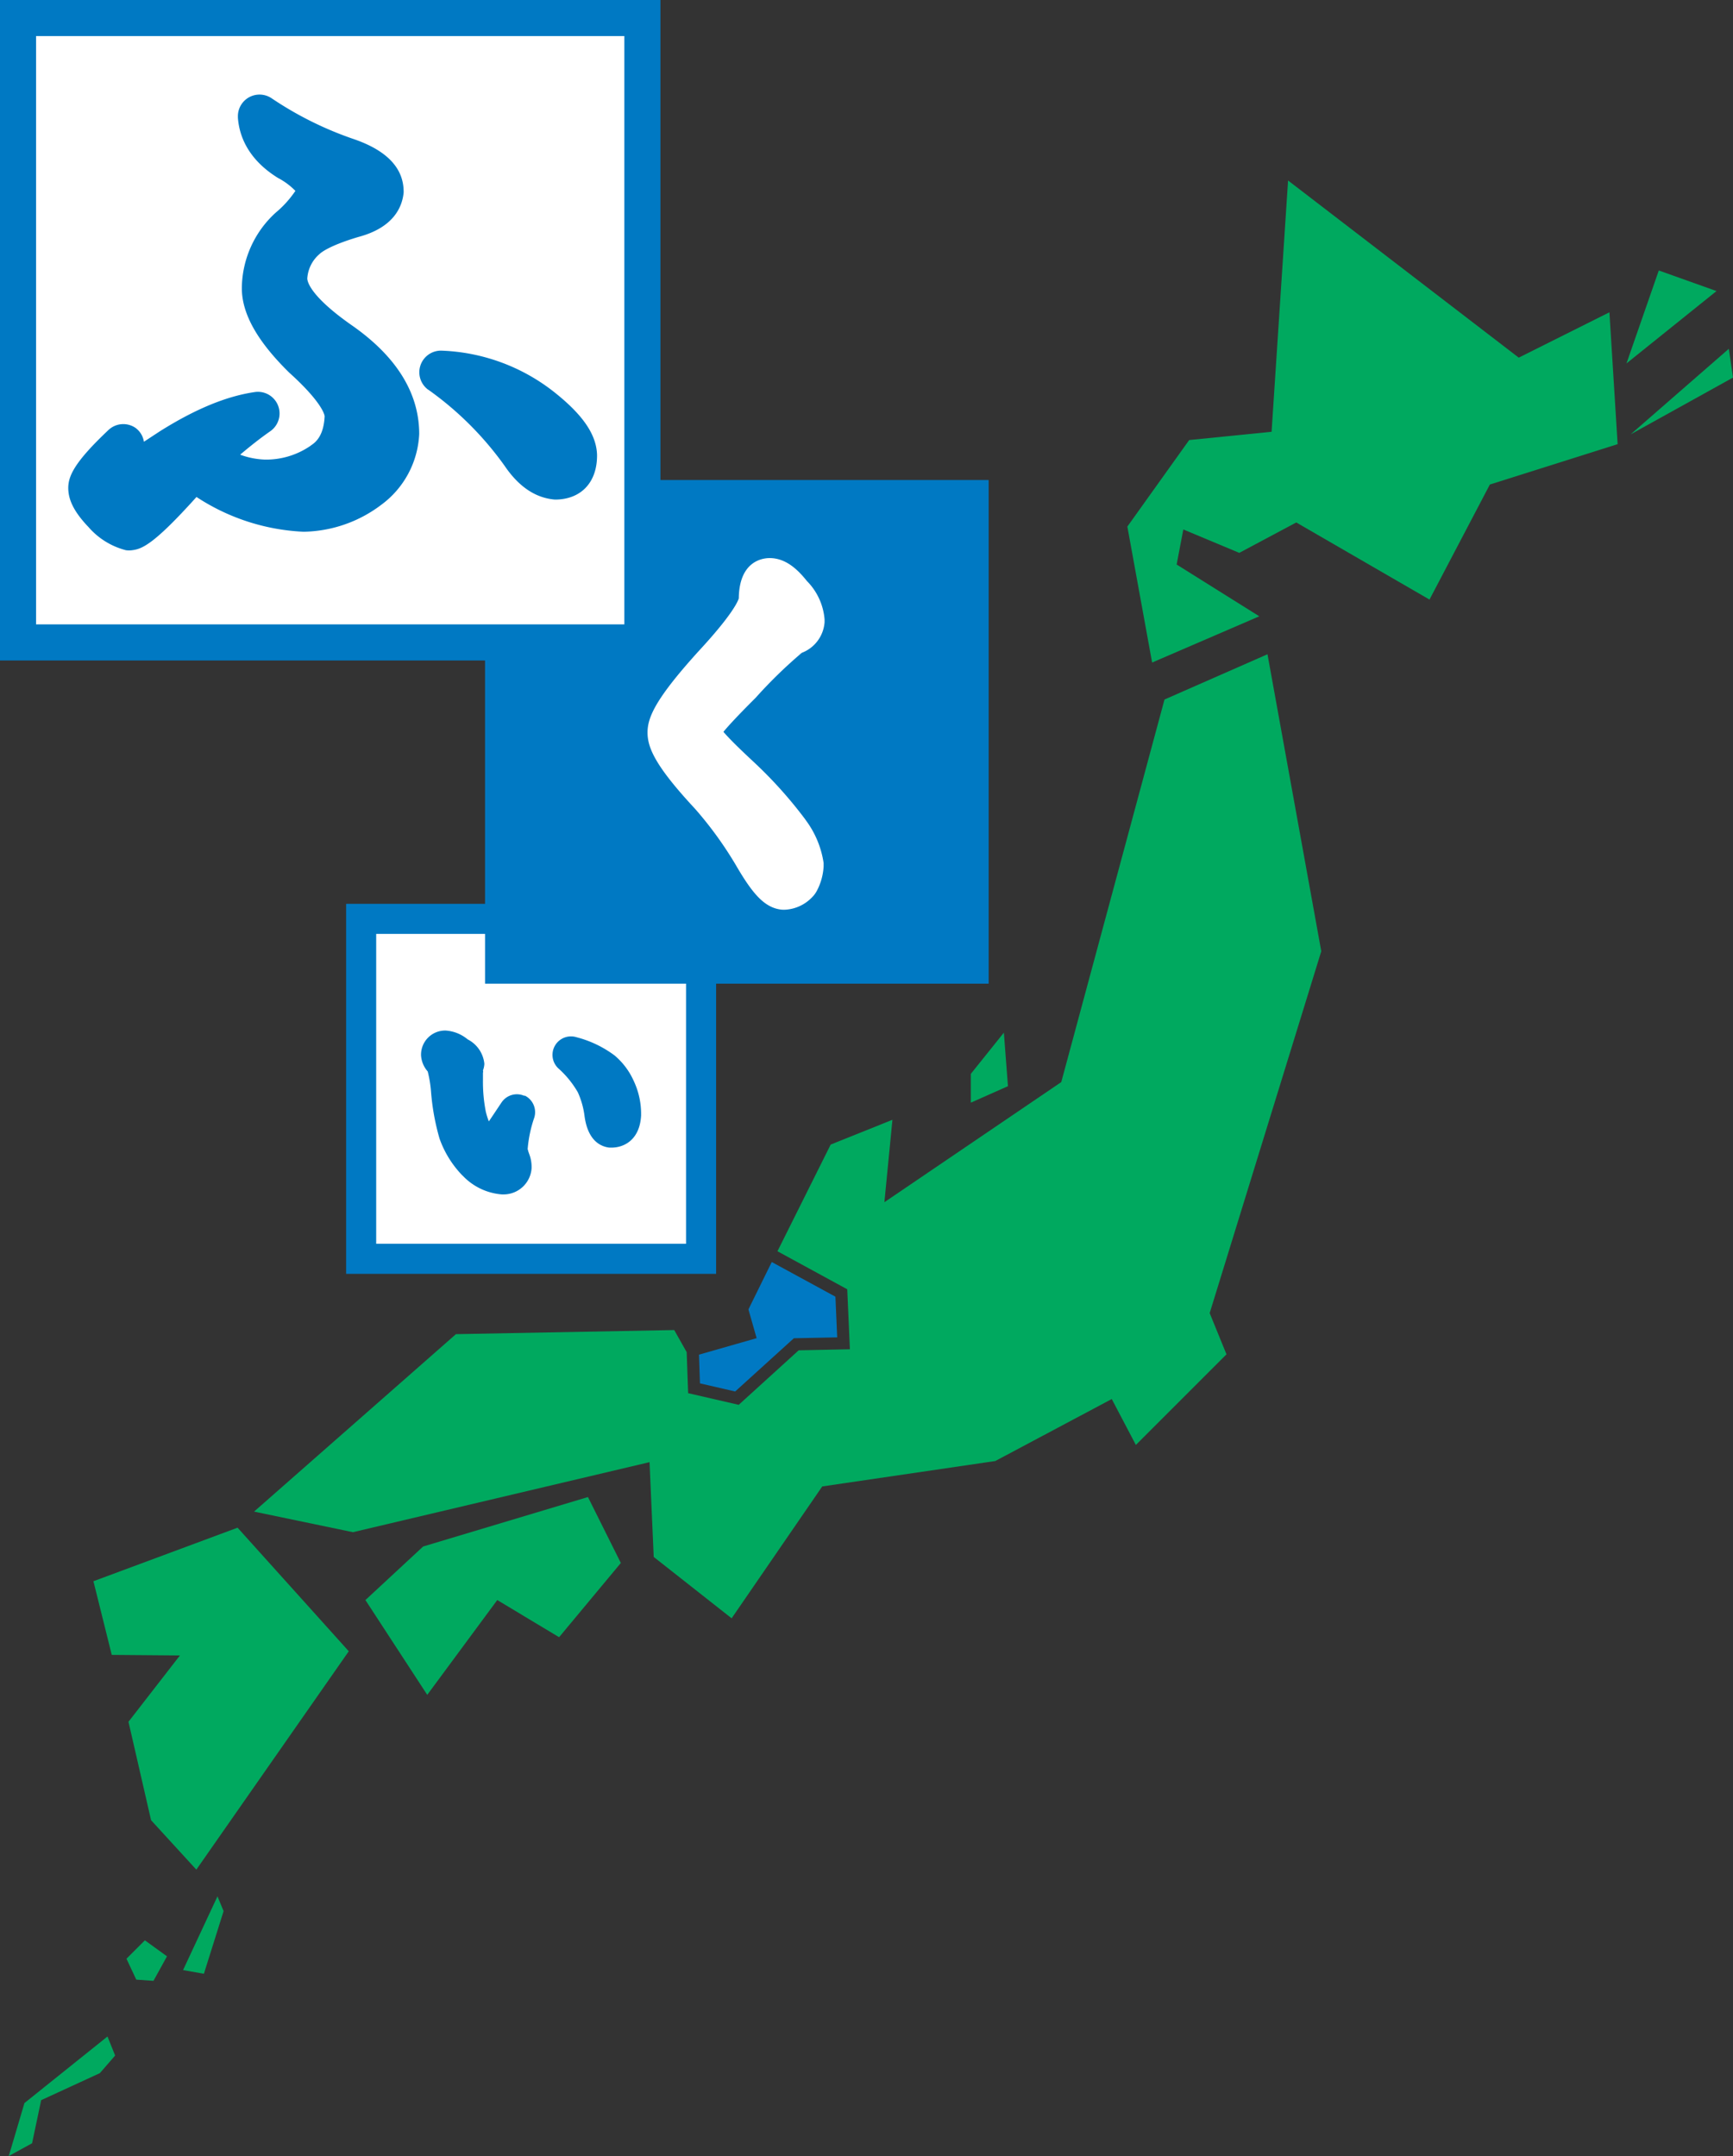 <svg xmlns="http://www.w3.org/2000/svg" viewBox="0 0 215.55 268.15"><rect x="0" y="0" width="215.55" height="268.15" fill="#333333" stroke="none"/><defs><style>.cls-1,.cls-5,.cls-6{fill:#fff;}.cls-1,.cls-4,.cls-5{stroke:#0079c3;}.cls-1{stroke-width:3.74px;}.cls-2,.cls-4{fill:#0079c3;}.cls-3{fill:#00a95f;}.cls-4{stroke-width:2.24px;}.cls-5{stroke-width:4.49px;}</style></defs><title>fukui_logo</title><g id="レイヤー_2" data-name="レイヤー 2"><g id="レイヤー_1-2" data-name="レイヤー 1"><rect class="cls-1" x="44.92" y="114.28" width="42.28" height="42.28"/><polygon class="cls-2" points="86.94 168.48 94.11 166.43 93.09 162.85 95.99 156.96 103.91 161.27 104.13 166.33 98.74 166.44 91.44 173.06 87.06 172.05 86.94 168.48"/><path class="cls-3" d="M157.65,81.37,144.84,87,132,134.58l-22,14.94,1-10.25-7.68,3.08L96.7,155.62l8.68,4.73.33,7.46-6.37.13-7.46,6.78-6.29-1.45-.18-5.1-1.55-2.75-27.15.51L31.6,188l12.3,2.56,36.89-8.71.52,11.79L91,201.27l11.27-16.4,21.52-3.16L138.28,174l3,5.71,11.27-11.27-2.09-5.13,13.88-45Z"/><polygon class="cls-3" points="52.63 192.34 45.45 199 53.14 210.79 61.85 199 69.54 203.62 77.22 194.39 73.13 186.19 52.63 192.34"/><polygon class="cls-3" points="11.62 196.66 13.9 205.82 22.38 205.89 15.98 214.14 18.79 226.38 24.42 232.53 43.38 205.37 29.55 190 11.62 196.66"/><polygon class="cls-3" points="188.9 44.48 160.21 22.45 158.16 53.7 147.91 54.73 140.22 65.49 143.3 82.4 156.63 76.65 146.35 70.21 147.18 65.85 154.14 68.76 161.23 64.98 177.8 74.57 185.31 60.26 201.2 55.24 200.18 38.84 188.9 44.48"/><polygon class="cls-3" points="124.86 128.43 120.75 133.56 120.75 137.14 125.37 135.09 124.86 128.43"/><polygon class="cls-3" points="206.32 33.64 202.3 45.2 213.5 36.2 206.32 33.64"/><polygon class="cls-3" points="215.03 43.38 202.82 54.02 215.55 46.96 215.03 43.38"/><polygon class="cls-3" points="27.05 235.85 22.77 245.02 25.36 245.48 27.81 237.69 27.05 235.85"/><polygon class="cls-3" points="15.73 243.61 18.02 241.32 20.77 243.31 19.09 246.36 16.95 246.21 15.73 243.61"/><polygon class="cls-3" points="13.37 253.28 3.04 261.56 1.09 268.15 3.99 266.56 5.12 261.2 12.42 257.84 14.32 255.65 13.37 253.28"/><rect class="cls-4" x="61.45" y="60.82" width="60.4" height="60.4"/><rect class="cls-5" x="2.24" y="2.24" width="77.66" height="77.66"/><path class="cls-2" d="M65.26,136.31a2.3,2.3,0,0,0-2.89.82c-.67,1-1.17,1.76-1.57,2.34a10.45,10.45,0,0,1-.37-1.18,19.18,19.18,0,0,1-.36-3.94s0-1.14,0-1.22a2.62,2.62,0,0,0,.17-.77s0-.06,0-.09a3.83,3.83,0,0,0-2.07-3,4.76,4.76,0,0,0-2.74-1.1,3,3,0,0,0-3.06,3.09,3.33,3.33,0,0,0,.83,2,15,15,0,0,1,.41,2.5,29,29,0,0,0,1.06,5.85,12.64,12.64,0,0,0,2.82,4.56l.1.09a7.48,7.48,0,0,0,4.84,2.29h.22a3.49,3.49,0,0,0,3.47-3.27s0-.1,0-.15a4.48,4.48,0,0,0-.36-1.76l-.13-.46a15.88,15.88,0,0,1,.83-3.93,2.3,2.3,0,0,0-1.23-2.74Zm-11.94-2.84.11.14A.67.67,0,0,1,53.32,133.47Zm6.77-.32a1.11,1.11,0,0,1,0,.18l0,.09C60.06,133.35,60.06,133.24,60.09,133.15Zm5.7,10.29c0-.08-.07-.17-.11-.25A1.19,1.19,0,0,1,65.79,143.44Z"/><path class="cls-2" d="M76.43,131.26A13.59,13.59,0,0,0,71.7,129a2.3,2.3,0,0,0-2.28,3.85,12,12,0,0,1,2.45,3,10.24,10.24,0,0,1,.84,3c.41,2.94,1.91,3.74,3.08,3.88l.27,0c1.6,0,3.52-1,3.68-4,0,0,0-.08,0-.13a9.6,9.6,0,0,0-.92-4.17A8.83,8.83,0,0,0,76.43,131.26Z"/><path class="cls-6" d="M93.93,86.84l.07-.07a58,58,0,0,1,5.73-5.58,4.42,4.42,0,0,0,2.83-3.81c0-.07,0-.14,0-.21s0-.08,0-.12a7.65,7.65,0,0,0-2.19-4.78c-1.09-1.36-2.58-2.86-4.64-2.86-.89,0-3.78.37-3.84,5-.07.28-.67,1.91-5,6.58-5.29,5.84-6.35,8.19-6.35,10.11s1,4.21,5.89,9.47a46.48,46.48,0,0,1,5.31,7.39c1.84,3.1,3.32,4.94,5.44,5.17a3.3,3.3,0,0,0,.63,0A5,5,0,0,0,101,111.6a3.3,3.3,0,0,0,.59-.79,7.32,7.32,0,0,0,.85-3.06c0-.06,0-.12,0-.18s0-.16,0-.24a11.79,11.79,0,0,0-2.23-5.34l-.08-.12a54.07,54.07,0,0,0-6.39-7.11c-2-1.86-3.13-3-3.76-3.74C90.61,90.25,91.77,89,93.93,86.84Zm5.71-5.61h0a1.5,1.5,0,0,1-.34.13Z"/><path class="cls-2" d="M43.89,40.55c-5.39-3.74-5.67-5.59-5.67-5.92a4.37,4.37,0,0,1,1.54-3.05c.27-.26,1.4-1.09,4.82-2.11C48.86,28.33,50,25.86,50.2,24a2.67,2.67,0,0,0,0-.36c-.09-2.82-2.16-4.94-6.14-6.32a43.24,43.24,0,0,1-10.28-5.1,2.69,2.69,0,0,0-4.19,2.22c0,.06,0,.13,0,.19.15,2.11,1.13,5.12,5,7.51a8.47,8.47,0,0,1,2.15,1.6,12.94,12.94,0,0,1-2.45,2.71l-.1.09a12.84,12.84,0,0,0-4.11,9.25C30.06,39,32,42.45,36,46.37l.08.07c3.95,3.59,4.27,5.11,4.3,5.32-.11,2.31-1,3.17-1.65,3.6l-.16.12a9.73,9.73,0,0,1-5.62,1.68,9.9,9.9,0,0,1-3.08-.61c1.18-1,2.43-2,3.78-2.94a2.69,2.69,0,0,0,1.12-2.19,2.69,2.69,0,0,0-3.08-2.66c-3.55.52-7.41,2.12-11.79,4.87l-2,1.31a2.63,2.63,0,0,0-1.07-1.74,2.69,2.69,0,0,0-3.34.28c-4.18,3.95-5,5.69-5,7.21s.77,3,2.41,4.75l.08.08a9.18,9.18,0,0,0,4.68,2.91,2.66,2.66,0,0,0,.78,0c1.25-.15,2.74-.77,8-6.62a26.4,26.4,0,0,0,13.24,4.32h.24A16.42,16.42,0,0,0,47.4,62.8,11.59,11.59,0,0,0,52.14,54c0-.06,0-.12,0-.19C52.08,48.84,49.3,44.36,43.89,40.55Z"/><path class="cls-2" d="M53.26,48.46a40.31,40.31,0,0,1,9.5,9.47c1.78,2.63,3.87,4,6.23,4.2h.27c3.08-.1,5-2.19,5-5.47,0,0,0-.06,0-.09-.08-2.54-1.78-5-5.36-7.83a24,24,0,0,0-14-5.13,2.69,2.69,0,0,0-1.67,4.84Z"/></g></g></svg>